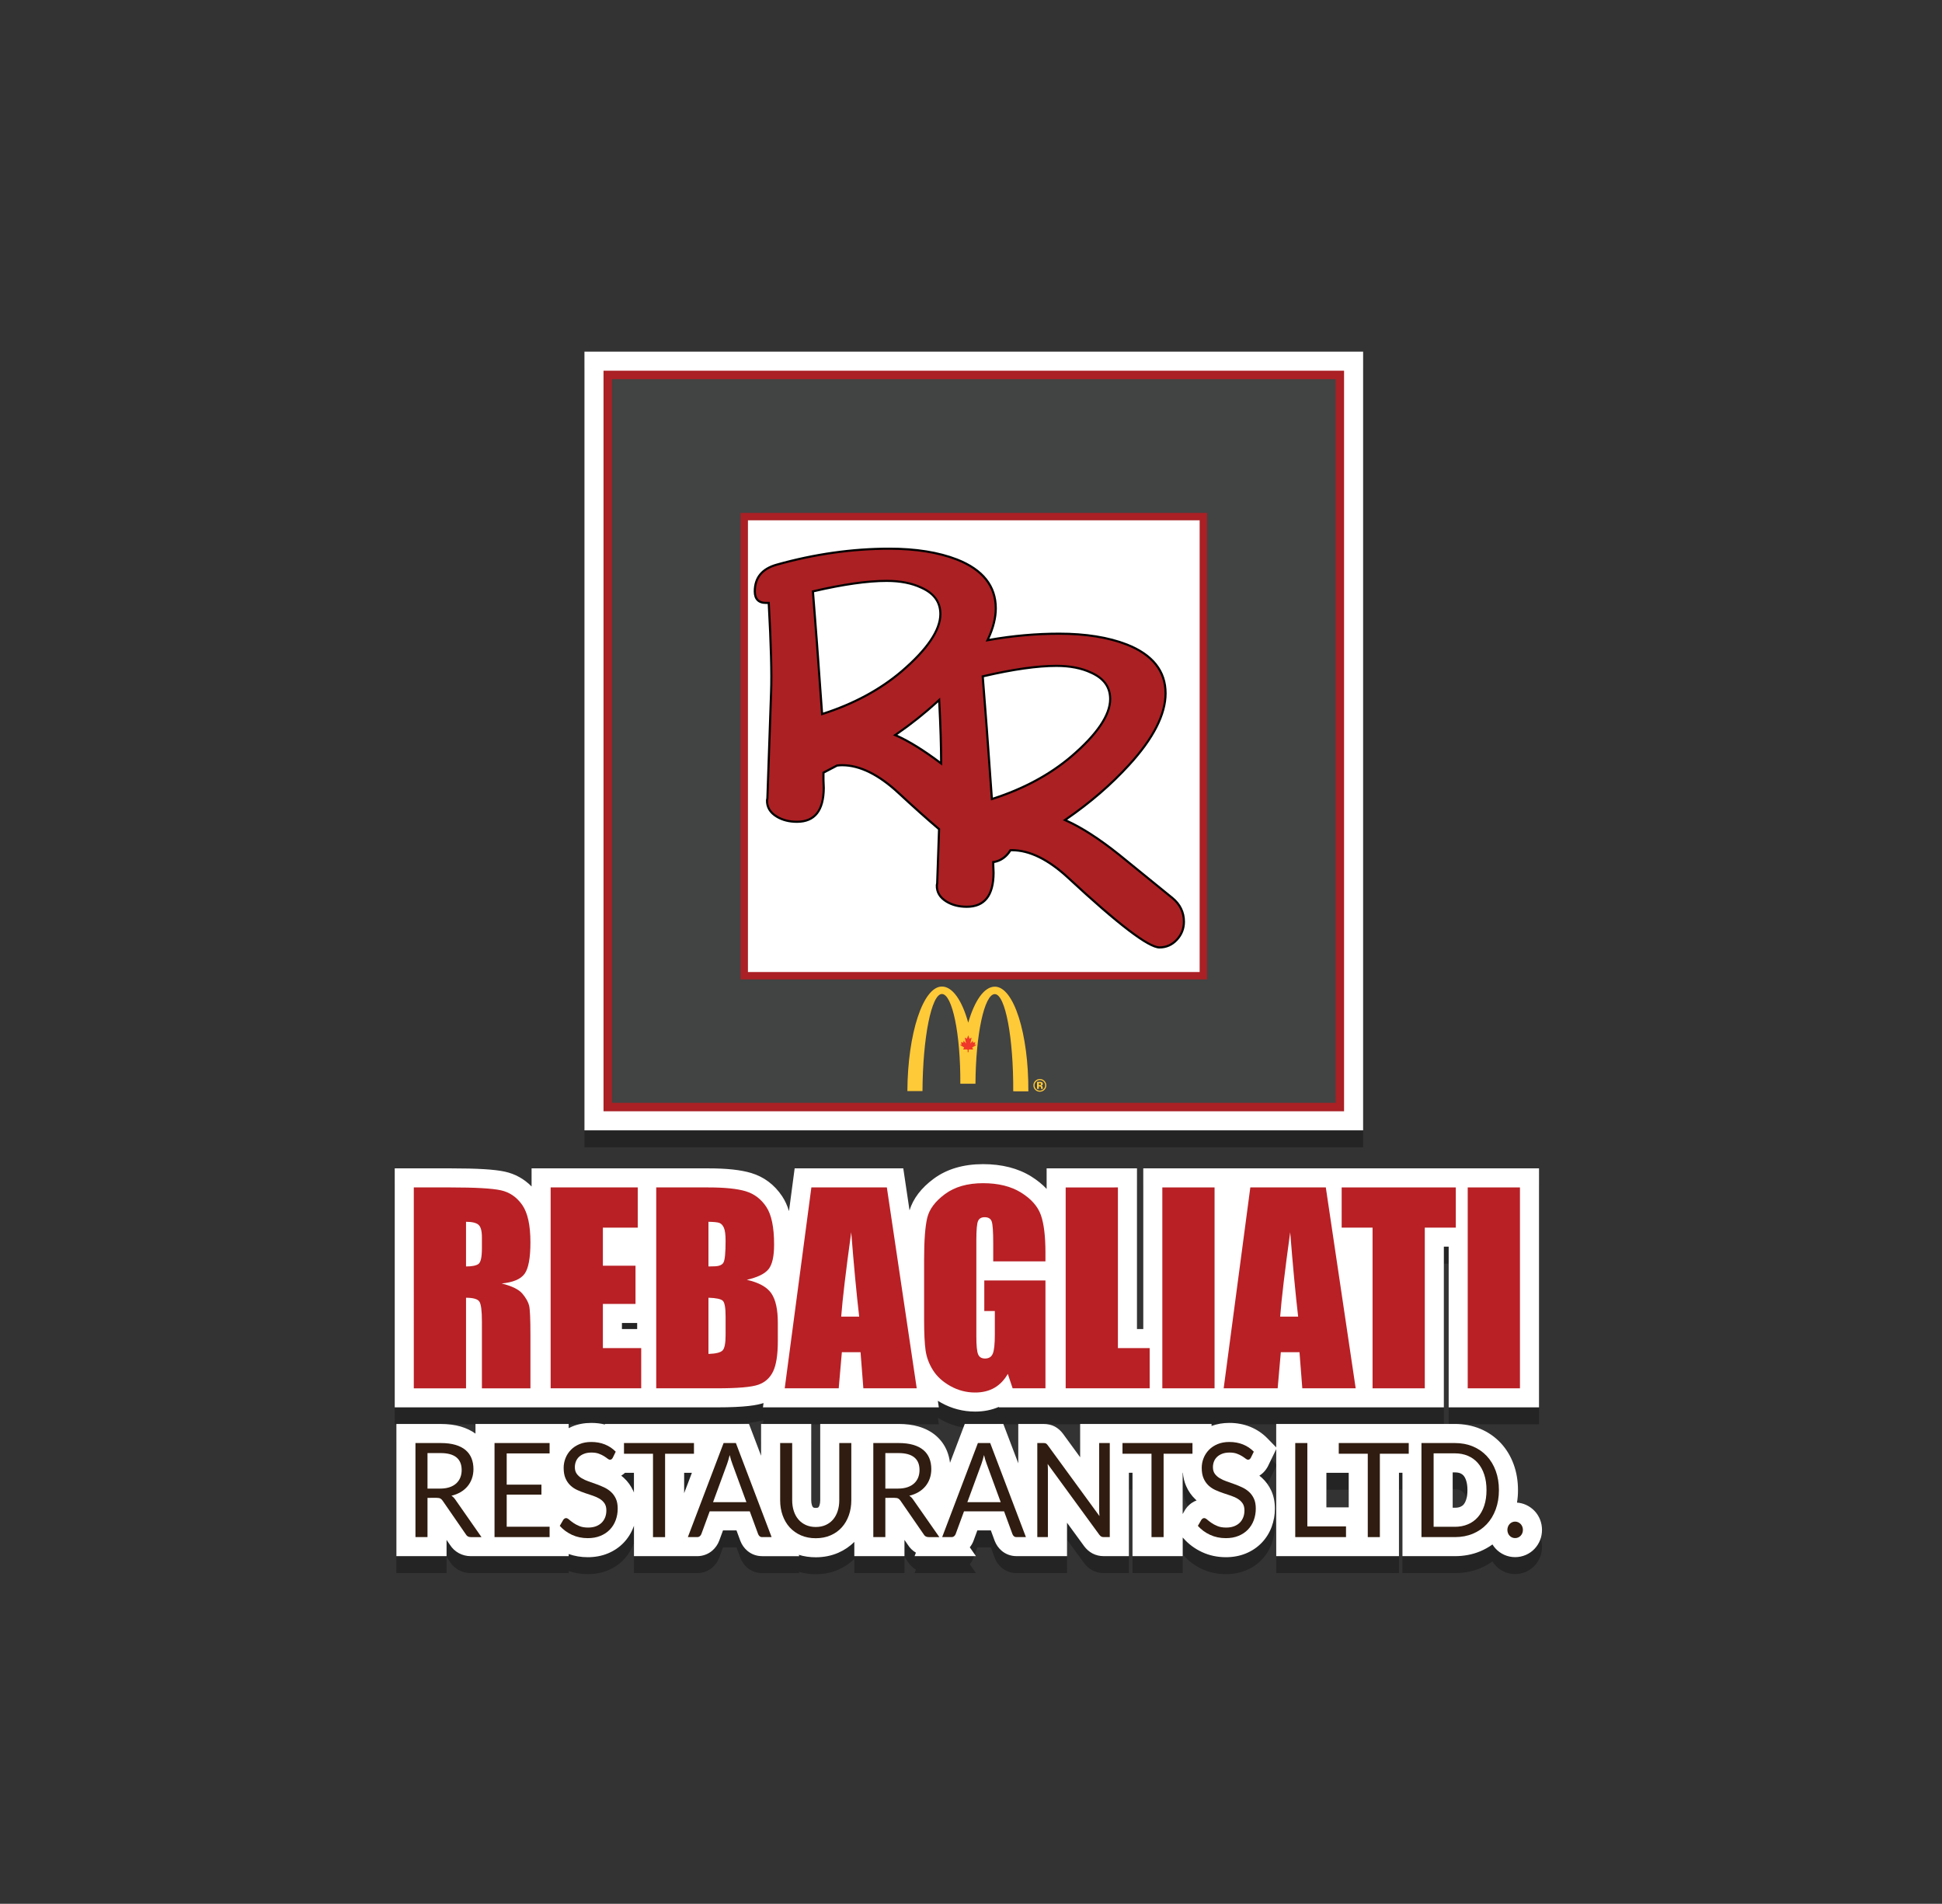 <?xml version="1.0" encoding="utf-8"?>
<!-- Generator: Adobe Illustrator 16.0.0, SVG Export Plug-In . SVG Version: 6.00 Build 0)  -->
<!DOCTYPE svg PUBLIC "-//W3C//DTD SVG 1.1//EN" "http://www.w3.org/Graphics/SVG/1.1/DTD/svg11.dtd">
<svg version="1.1" xmlns="http://www.w3.org/2000/svg" xmlns:xlink="http://www.w3.org/1999/xlink" x="0px" y="0px"
	 width="229.277px" height="224.757px" viewBox="0 0 229.277 224.757" enable-background="new 0 0 229.277 224.757"
	 xml:space="preserve">
<rect x="0" y="0" width="229.277" height="224.757" fill="#333333" stroke="none"/>
<g id="Layer_1">
	<g id="Layer_2">
		<path opacity="0.3" d="M96.31,185.85c-0.708,0-1.382-0.098-2.011-0.292l0.061,0.16h-4.366c-0.67,0-1.283-0.222-1.773-0.643
			c-0.364-0.312-0.646-0.716-0.817-1.17l-0.451-1.226h-1.595l-0.444,1.208c-0.17,0.455-0.451,0.856-0.816,1.173
			c-0.489,0.424-1.122,0.657-1.781,0.657h-7.47v-3.592c-0.013,0.038-0.027,0.076-0.041,0.114c-0.266,0.721-0.662,1.356-1.177,1.894
			c-0.517,0.54-1.15,0.968-1.88,1.268c-0.711,0.292-1.503,0.44-2.354,0.44c-0.794,0-1.551-0.126-2.256-0.374v0.25H55.581
			c-1.017,0-1.927-0.498-2.459-1.338l-0.4-0.58v1.918H46.8v-15.605h5.232c0.876,0,1.67,0.102,2.359,0.303
			c0.661,0.193,1.246,0.475,1.745,0.837v-1.14h11.001v0.494c0.13-0.067,0.265-0.13,0.403-0.188c0.675-0.285,1.439-0.431,2.265-0.431
			c0.562,0,1.102,0.063,1.615,0.188v-0.064h17.01l1.425,3.752v-3.752h5.921v8.992c0,0.228,0.026,0.425,0.079,0.586
			c0.033,0.102,0.072,0.181,0.113,0.229c0.015,0.017,0.036,0.041,0.103,0.072c0.018,0.008,0.087,0.032,0.238,0.032
			c0.155,0,0.226-0.024,0.25-0.035c0.047-0.021,0.067-0.041,0.082-0.059c0.043-0.051,0.082-0.129,0.115-0.23
			c0.053-0.164,0.08-0.36,0.08-0.588v-9h9.252c0.876,0,1.67,0.102,2.359,0.303c0.791,0.232,1.473,0.588,2.029,1.06
			c0.598,0.508,1.047,1.131,1.337,1.852c0.172,0.432,0.288,0.89,0.346,1.37l1.741-4.584h4.555l1.764,4.642v-4.642h2.986
			c0.504,0,0.959,0.107,1.352,0.319c0.361,0.201,0.657,0.465,0.93,0.82l2.036,2.789v-3.929h15.514v0.241
			c0.635-0.242,1.342-0.365,2.102-0.365c0.877,0,1.702,0.154,2.454,0.457c0.775,0.313,1.462,0.773,2.042,1.367l1.036,1.063v-2.763
			h21.098c1.07,0,2.075,0.192,2.985,0.571c0.936,0.391,1.749,0.954,2.421,1.673c0.661,0.706,1.176,1.555,1.528,2.519
			c0.341,0.928,0.514,1.952,0.514,3.044c0,0.508-0.037,1.002-0.111,1.478c0.365,0.026,0.72,0.115,1.056,0.267
			c0.396,0.182,0.729,0.42,1.01,0.718c0.274,0.287,0.496,0.635,0.651,1.024c0.152,0.389,0.229,0.793,0.229,1.21
			c0,0.429-0.078,0.841-0.233,1.226c-0.154,0.382-0.375,0.725-0.655,1.019c-0.278,0.295-0.621,0.536-1.009,0.708
			c-0.417,0.18-0.839,0.267-1.273,0.267c-0.438,0-0.861-0.087-1.258-0.26c-0.406-0.179-0.756-0.428-1.048-0.744
			c-0.141-0.152-0.265-0.317-0.374-0.493c-0.442,0.321-0.926,0.592-1.446,0.809c-0.907,0.379-1.913,0.572-2.985,0.572h-6.196v-9.843
			h-0.411v9.843h-14.49v-12.634l-1.002,2.066l-0.04,0.068c-0.188,0.33-0.425,0.606-0.702,0.824c-0.078,0.063-0.161,0.12-0.247,0.173
			c0.104,0.081,0.205,0.167,0.304,0.256c0.461,0.421,0.83,0.931,1.102,1.517c0.283,0.618,0.425,1.325,0.425,2.108
			c0,0.75-0.126,1.473-0.374,2.146c-0.266,0.718-0.661,1.354-1.177,1.891c-0.516,0.539-1.147,0.967-1.877,1.267
			c-0.713,0.293-1.505,0.441-2.356,0.441c-1.007,0-1.953-0.202-2.813-0.601c-0.84-0.39-1.57-0.928-2.17-1.599l-0.115-0.129v2.204
			h-5.928v-9.843h-0.426v9.843h-2.971c-0.489,0-0.943-0.111-1.351-0.33c-0.376-0.207-0.69-0.485-0.956-0.839l-2.026-2.775v3.944
			h-5.952c-0.673,0-1.288-0.224-1.779-0.646c-0.361-0.313-0.643-0.715-0.813-1.166l-0.45-1.226h-1.596l-0.444,1.208
			c-0.106,0.287-0.258,0.552-0.446,0.788l0.727,1.042h-7.244l0.156-0.409c-0.38-0.227-0.706-0.541-0.951-0.929l-0.4-0.58v1.918
			h-5.921v-1.684c-0.536,0.539-1.17,0.971-1.892,1.286C98.155,185.672,97.264,185.85,96.31,185.85z M139.627,180.747l0.308-0.532
			l0.06-0.084c0.189-0.268,0.421-0.499,0.688-0.687c0.188-0.129,0.385-0.232,0.59-0.308c-0.052-0.046-0.103-0.092-0.152-0.139
			c-0.459-0.433-0.826-0.963-1.092-1.577c-0.2-0.46-0.326-0.979-0.377-1.546h-0.024V180.747z M171.768,180.001
			c0.261,0,0.476-0.037,0.655-0.114c0.152-0.064,0.27-0.147,0.369-0.262c0.123-0.141,0.226-0.335,0.306-0.58
			c0.102-0.307,0.152-0.686,0.152-1.126s-0.051-0.819-0.152-1.126c-0.081-0.249-0.186-0.447-0.31-0.589
			c-0.101-0.115-0.216-0.198-0.363-0.261c-0.18-0.077-0.396-0.114-0.657-0.114h-0.261v4.172H171.768z M159.232,179.954v-4.079
			h-2.635v4.079H159.232z M80.772,178.282l0.915-2.407h-0.915V178.282z M73.345,176.214c0.105,0.083,0.208,0.169,0.306,0.259
			c0.458,0.418,0.83,0.929,1.102,1.519c0.032,0.07,0.063,0.142,0.091,0.215v-2.331h-1.057c-0.057,0.054-0.115,0.105-0.176,0.154
			C73.526,176.097,73.437,176.159,73.345,176.214z M115.127,168.649c-1.417,0-2.763-0.349-4.002-1.037
			c-0.137-0.076-0.27-0.154-0.4-0.235l0.115,0.774H90.076l0.067-0.507c-0.756,0.245-2.113,0.507-5.534,0.507H46.603v-28.216h6.615
			c3.144,0,5.174,0.123,6.39,0.389c1.208,0.264,2.281,0.861,3.152,1.748v-2.137h20.868c2.186,0,3.843,0.18,5.068,0.551
			c1.509,0.456,2.735,1.378,3.645,2.741c0.335,0.502,0.604,1.085,0.809,1.756l0.669-5.048h12.824l0.738,4.959
			c0.432-1.4,1.39-2.655,2.853-3.734c1.547-1.144,3.508-1.723,5.827-1.723c2.225,0,4.138,0.489,5.686,1.453
			c0.708,0.441,1.315,0.933,1.82,1.47v-2.425h10.667v18.97h0.743v-18.97h10.667v0.011l0.001-0.011h36.055v28.216h-10.667v-18.97
			h-0.568v18.97h-52.529l-0.018-0.052C117.075,168.466,116.141,168.649,115.127,168.649z M75.226,158.905v-0.715h-1.799v0.715
			H75.226z M69.002,135.446V43.515h91.931v91.932H69.002z"/>
		<path fill="#FFFFFF" d="M96.31,183.85c-0.708,0-1.382-0.098-2.011-0.292l0.061,0.16h-4.366c-0.67,0-1.283-0.222-1.773-0.643
			c-0.364-0.312-0.646-0.716-0.817-1.17l-0.451-1.226h-1.595l-0.444,1.208c-0.17,0.455-0.451,0.856-0.816,1.173
			c-0.489,0.424-1.122,0.657-1.781,0.657h-7.47v-3.592c-0.013,0.038-0.027,0.076-0.041,0.114c-0.266,0.721-0.662,1.356-1.177,1.894
			c-0.517,0.54-1.15,0.968-1.88,1.268c-0.711,0.292-1.503,0.44-2.354,0.44c-0.794,0-1.551-0.126-2.256-0.374v0.25H55.581
			c-1.017,0-1.927-0.498-2.459-1.338l-0.4-0.58v1.918H46.8v-15.605h5.232c0.876,0,1.67,0.102,2.359,0.303
			c0.661,0.193,1.246,0.475,1.745,0.837v-1.14h11.001v0.494c0.13-0.067,0.265-0.13,0.403-0.188c0.675-0.285,1.439-0.431,2.265-0.431
			c0.562,0,1.102,0.063,1.615,0.188v-0.064h17.01l1.425,3.752v-3.752h5.921v8.992c0,0.228,0.026,0.425,0.079,0.586
			c0.033,0.102,0.072,0.181,0.113,0.229c0.015,0.017,0.036,0.041,0.103,0.072c0.018,0.008,0.087,0.032,0.238,0.032
			c0.155,0,0.226-0.024,0.25-0.035c0.047-0.021,0.067-0.041,0.082-0.059c0.043-0.051,0.082-0.129,0.115-0.23
			c0.053-0.164,0.08-0.36,0.08-0.588v-9h9.252c0.876,0,1.67,0.102,2.359,0.303c0.791,0.232,1.473,0.588,2.029,1.06
			c0.598,0.508,1.047,1.131,1.337,1.852c0.172,0.432,0.288,0.89,0.346,1.37l1.741-4.584h4.555l1.764,4.642v-4.642h2.986
			c0.504,0,0.959,0.107,1.352,0.319c0.361,0.201,0.657,0.465,0.93,0.82l2.036,2.789v-3.929h15.514v0.241
			c0.635-0.242,1.342-0.365,2.102-0.365c0.877,0,1.702,0.154,2.454,0.457c0.775,0.313,1.462,0.773,2.042,1.367l1.036,1.063v-2.763
			h21.098c1.07,0,2.075,0.192,2.985,0.571c0.936,0.391,1.749,0.954,2.421,1.673c0.661,0.706,1.176,1.555,1.528,2.519
			c0.341,0.928,0.514,1.952,0.514,3.044c0,0.508-0.037,1.002-0.111,1.478c0.365,0.026,0.72,0.115,1.056,0.267
			c0.396,0.182,0.729,0.42,1.01,0.718c0.274,0.287,0.496,0.635,0.651,1.024c0.152,0.389,0.229,0.793,0.229,1.21
			c0,0.429-0.078,0.841-0.233,1.226c-0.154,0.382-0.375,0.725-0.655,1.019c-0.278,0.295-0.621,0.536-1.009,0.708
			c-0.417,0.18-0.839,0.267-1.273,0.267c-0.438,0-0.861-0.087-1.258-0.26c-0.406-0.179-0.756-0.428-1.048-0.744
			c-0.141-0.152-0.265-0.317-0.374-0.493c-0.442,0.321-0.926,0.592-1.446,0.809c-0.907,0.379-1.913,0.572-2.985,0.572h-6.196v-9.843
			h-0.411v9.843h-14.49v-12.634l-1.002,2.066l-0.04,0.068c-0.188,0.33-0.425,0.606-0.702,0.824c-0.078,0.063-0.161,0.12-0.247,0.173
			c0.104,0.081,0.205,0.167,0.304,0.256c0.461,0.421,0.83,0.931,1.102,1.517c0.283,0.618,0.425,1.325,0.425,2.108
			c0,0.75-0.126,1.473-0.374,2.146c-0.266,0.718-0.661,1.354-1.177,1.891c-0.516,0.539-1.147,0.967-1.877,1.267
			c-0.713,0.293-1.505,0.441-2.356,0.441c-1.007,0-1.953-0.202-2.813-0.601c-0.84-0.39-1.57-0.928-2.17-1.599l-0.115-0.129v2.204
			h-5.928v-9.843h-0.426v9.843h-2.971c-0.489,0-0.943-0.111-1.351-0.33c-0.376-0.207-0.69-0.485-0.956-0.839l-2.026-2.775v3.944
			h-5.952c-0.673,0-1.288-0.224-1.779-0.646c-0.361-0.313-0.643-0.715-0.813-1.166l-0.45-1.226h-1.596l-0.444,1.208
			c-0.106,0.287-0.258,0.552-0.446,0.788l0.727,1.042h-7.244l0.156-0.409c-0.38-0.227-0.706-0.541-0.951-0.929l-0.4-0.58v1.918
			h-5.921v-1.684c-0.536,0.539-1.17,0.971-1.892,1.286C98.155,183.672,97.264,183.85,96.31,183.85z M139.627,178.747l0.308-0.532
			l0.06-0.084c0.189-0.268,0.421-0.499,0.688-0.687c0.188-0.129,0.385-0.232,0.59-0.308c-0.052-0.046-0.103-0.092-0.152-0.139
			c-0.459-0.433-0.826-0.963-1.092-1.577c-0.2-0.46-0.326-0.979-0.377-1.546h-0.024V178.747z M171.768,178.001
			c0.261,0,0.476-0.037,0.655-0.114c0.152-0.064,0.27-0.147,0.369-0.262c0.123-0.141,0.226-0.335,0.306-0.58
			c0.102-0.307,0.152-0.686,0.152-1.126s-0.051-0.819-0.152-1.126c-0.081-0.249-0.186-0.447-0.31-0.589
			c-0.101-0.115-0.216-0.198-0.363-0.261c-0.18-0.077-0.396-0.114-0.657-0.114h-0.261v4.172H171.768z M159.232,177.954v-4.079
			h-2.635v4.079H159.232z M80.772,176.282l0.915-2.407h-0.915V176.282z M73.345,174.214c0.105,0.083,0.208,0.169,0.306,0.259
			c0.458,0.418,0.83,0.929,1.102,1.519c0.032,0.07,0.063,0.142,0.091,0.215v-2.331h-1.057c-0.057,0.054-0.115,0.105-0.176,0.154
			C73.526,174.097,73.437,174.159,73.345,174.214z M115.127,166.649c-1.417,0-2.763-0.349-4.002-1.037
			c-0.137-0.076-0.27-0.154-0.4-0.235l0.115,0.774H90.076l0.067-0.507c-0.756,0.245-2.113,0.507-5.534,0.507H46.603v-28.216h6.615
			c3.144,0,5.174,0.123,6.39,0.389c1.208,0.264,2.281,0.861,3.152,1.748v-2.137h20.868c2.186,0,3.843,0.18,5.068,0.551
			c1.509,0.456,2.735,1.378,3.645,2.741c0.335,0.502,0.604,1.085,0.809,1.756l0.669-5.048h12.824l0.738,4.959
			c0.432-1.4,1.39-2.655,2.853-3.734c1.547-1.144,3.508-1.723,5.827-1.723c2.225,0,4.138,0.489,5.686,1.453
			c0.708,0.441,1.315,0.933,1.82,1.47v-2.425h10.667v18.97h0.743v-18.97h10.667v0.011l0.001-0.011h36.055v28.216h-10.667v-18.97
			h-0.568v18.97h-52.529l-0.018-0.052C117.075,166.466,116.141,166.649,115.127,166.649z M75.226,156.905v-0.715h-1.799v0.715
			H75.226z M69.002,133.446V41.515h91.931v91.932H69.002z"/>
	</g>
</g>
<g id="Layer_1_copy">
	<g>
		<g>
			<path fill="#B82025" d="M48.853,140.186h4.365c2.91,0,4.88,0.112,5.911,0.337s1.87,0.799,2.52,1.721
				c0.649,0.924,0.974,2.396,0.974,4.417c0,1.846-0.229,3.086-0.688,3.721s-1.362,1.016-2.71,1.143
				c1.221,0.303,2.041,0.708,2.461,1.216s0.681,0.975,0.784,1.398c0.103,0.426,0.154,1.595,0.154,3.509v6.255h-5.728v-7.881
				c0-1.27-0.1-2.056-0.3-2.358s-0.725-0.454-1.575-0.454v10.693h-6.167V140.186z M55.02,144.243v5.273
				c0.693,0,1.179-0.096,1.458-0.285c0.278-0.191,0.417-0.809,0.417-1.854v-1.304c0-0.752-0.134-1.245-0.403-1.479
				S55.733,144.243,55.02,144.243z"/>
			<path fill="#B82025" d="M65.01,140.186h10.283v4.746h-4.116v4.497h3.853v4.512h-3.853v5.215h4.526v4.746H65.01V140.186z"/>
			<path fill="#B82025" d="M77.476,140.186h6.152c1.943,0,3.416,0.151,4.417,0.454s1.809,0.915,2.424,1.837s0.923,2.408,0.923,4.457
				c0,1.386-0.217,2.353-0.652,2.898c-0.435,0.547-1.292,0.967-2.571,1.259c1.426,0.323,2.393,0.857,2.9,1.605
				c0.508,0.747,0.762,1.894,0.762,3.438v2.198c0,1.603-0.183,2.79-0.549,3.562s-0.95,1.3-1.75,1.583s-2.441,0.425-4.922,0.425
				h-7.134V140.186z M83.643,144.243v5.273c0.264-0.01,0.469-0.015,0.615-0.015c0.605,0,0.991-0.148,1.157-0.446
				s0.249-1.15,0.249-2.557c0-0.742-0.068-1.262-0.205-1.561c-0.137-0.297-0.315-0.485-0.535-0.563S84.278,144.253,83.643,144.243z
				 M83.643,153.208v6.636c0.869-0.029,1.423-0.166,1.663-0.41s0.359-0.845,0.359-1.802v-2.212c0-1.016-0.107-1.631-0.322-1.846
				S84.561,153.237,83.643,153.208z"/>
			<path fill="#B82025" d="M104.704,140.186l3.527,23.716h-6.302l-0.331-4.263h-2.206l-0.371,4.263h-6.375l3.146-23.716H104.704z
				 M101.436,155.435c-0.313-2.687-0.625-6.006-0.939-9.961c-0.628,4.541-1.023,7.861-1.184,9.961H101.436z"/>
			<path fill="#B82025" d="M123.428,148.916h-6.166v-2.153c0-1.357-0.059-2.207-0.176-2.549s-0.396-0.513-0.836-0.513
				c-0.381,0-0.639,0.146-0.775,0.439s-0.205,1.045-0.205,2.256v11.382c0,1.064,0.068,1.766,0.205,2.102
				c0.137,0.338,0.41,0.506,0.82,0.506c0.449,0,0.754-0.19,0.914-0.571c0.162-0.381,0.242-1.123,0.242-2.227v-2.813h-1.244v-3.604
				h7.221v12.729h-3.875l-0.57-1.699c-0.42,0.732-0.951,1.281-1.59,1.648c-0.641,0.365-1.396,0.549-2.266,0.549
				c-1.035,0-2.006-0.252-2.91-0.754c-0.904-0.503-1.591-1.126-2.06-1.868s-0.762-1.521-0.879-2.337
				c-0.117-0.814-0.176-2.038-0.176-3.669v-7.046c0-2.266,0.122-3.911,0.366-4.937s0.945-1.965,2.102-2.819s2.654-1.282,4.49-1.282
				c1.807,0,3.305,0.371,4.496,1.113s1.969,1.624,2.33,2.644c0.361,1.021,0.541,2.503,0.541,4.446V148.916z"/>
			<path fill="#B82025" d="M131.983,140.186v18.97h3.75v4.746h-9.917v-23.716H131.983z"/>
			<path fill="#B82025" d="M143.394,140.186v23.716h-6.167v-23.716H143.394z"/>
			<path fill="#B82025" d="M156.529,140.186l3.527,23.716h-6.303l-0.331-4.263h-2.206l-0.371,4.263h-6.375l3.146-23.716H156.529z
				 M153.261,155.435c-0.312-2.687-0.625-6.006-0.938-9.961c-0.629,4.541-1.023,7.861-1.184,9.961H153.261z"/>
			<path fill="#B82025" d="M171.876,140.186v4.746h-3.662v18.97h-6.167v-18.97h-3.647v-4.746H171.876z"/>
			<path fill="#B82025" d="M179.449,140.186v23.716h-6.167v-23.716H179.449z"/>
		</g>
		<g>
			<path fill="#301C10" d="M50.471,176.833v4.635H49.05v-11.105h2.982c0.667,0,1.244,0.071,1.73,0.213
				c0.486,0.143,0.887,0.348,1.204,0.616c0.316,0.269,0.551,0.593,0.703,0.973c0.152,0.38,0.228,0.805,0.228,1.274
				c0,0.393-0.059,0.76-0.177,1.101s-0.288,0.647-0.512,0.919c-0.223,0.271-0.496,0.502-0.817,0.693
				c-0.322,0.191-0.686,0.336-1.094,0.434c0.177,0.108,0.334,0.267,0.471,0.473l3.078,4.41h-1.266c-0.26,0-0.452-0.105-0.574-0.317
				l-2.739-3.969c-0.083-0.124-0.174-0.213-0.272-0.267c-0.099-0.055-0.246-0.082-0.442-0.082H50.471z M50.471,175.74h1.495
				c0.417,0,0.784-0.053,1.101-0.158c0.317-0.106,0.582-0.256,0.795-0.45c0.213-0.193,0.374-0.425,0.482-0.693
				c0.108-0.269,0.162-0.565,0.162-0.892c0-0.661-0.207-1.159-0.622-1.495c-0.415-0.336-1.032-0.504-1.852-0.504h-1.561V175.74z"/>
			<path fill="#301C10" d="M64.887,170.362v1.225h-5.065v3.688h4.101v1.178h-4.101v3.79h5.065v1.225h-6.501v-11.105H64.887z"/>
			<path fill="#301C10" d="M72.345,172.098c-0.044,0.078-0.091,0.136-0.14,0.175c-0.049,0.039-0.113,0.058-0.191,0.058
				c-0.083,0-0.181-0.043-0.291-0.131s-0.25-0.186-0.419-0.291c-0.169-0.105-0.373-0.203-0.611-0.291s-0.526-0.132-0.865-0.132
				c-0.319,0-0.601,0.046-0.847,0.136c-0.245,0.091-0.45,0.214-0.615,0.368c-0.165,0.155-0.288,0.337-0.372,0.547
				c-0.083,0.209-0.125,0.436-0.125,0.678c0,0.311,0.072,0.567,0.217,0.771c0.145,0.204,0.336,0.378,0.574,0.522
				c0.238,0.146,0.508,0.271,0.81,0.376c0.302,0.106,0.611,0.216,0.928,0.33c0.316,0.113,0.626,0.241,0.928,0.383
				c0.302,0.143,0.572,0.322,0.81,0.539c0.238,0.217,0.43,0.483,0.575,0.798c0.145,0.315,0.217,0.703,0.217,1.163
				c0,0.485-0.079,0.941-0.235,1.368c-0.157,0.426-0.387,0.797-0.688,1.111c-0.302,0.315-0.672,0.563-1.112,0.744
				s-0.938,0.271-1.498,0.271c-0.683,0-1.305-0.131-1.867-0.392s-1.042-0.613-1.439-1.058l0.412-0.713
				c0.039-0.057,0.087-0.104,0.144-0.144c0.056-0.039,0.119-0.059,0.188-0.059c0.104,0,0.221,0.059,0.354,0.175
				c0.133,0.116,0.298,0.244,0.497,0.384s0.439,0.268,0.722,0.384s0.627,0.174,1.034,0.174c0.339,0,0.641-0.049,0.906-0.147
				c0.265-0.098,0.49-0.236,0.674-0.414c0.184-0.179,0.325-0.392,0.423-0.64c0.098-0.248,0.147-0.524,0.147-0.829
				c0-0.336-0.072-0.611-0.217-0.825c-0.145-0.215-0.335-0.395-0.57-0.539c-0.236-0.145-0.504-0.267-0.806-0.368
				c-0.302-0.101-0.611-0.204-0.928-0.31c-0.317-0.105-0.626-0.229-0.928-0.368s-0.571-0.32-0.806-0.543
				c-0.236-0.222-0.426-0.499-0.571-0.833c-0.145-0.333-0.217-0.745-0.217-1.235c0-0.393,0.073-0.772,0.217-1.14
				c0.145-0.367,0.354-0.692,0.629-0.977s0.615-0.512,1.02-0.682c0.405-0.171,0.87-0.256,1.395-0.256
				c0.589,0,1.126,0.098,1.612,0.294s0.911,0.48,1.274,0.853L72.345,172.098z"/>
			<path fill="#301C10" d="M81.931,170.362v1.263h-3.409v9.843h-1.428v-9.843H73.67v-1.263H81.931z"/>
			<path fill="#301C10" d="M91.097,181.468h-1.104c-0.127,0-0.23-0.033-0.309-0.101s-0.138-0.152-0.177-0.256l-0.986-2.682h-4.734
				l-0.986,2.682c-0.035,0.093-0.093,0.176-0.177,0.248s-0.187,0.108-0.309,0.108h-1.104l4.219-11.105h1.45L91.097,181.468z
				 M84.184,177.345h3.939l-1.656-4.519c-0.108-0.278-0.214-0.627-0.317-1.046c-0.054,0.212-0.106,0.407-0.158,0.585
				c-0.051,0.179-0.102,0.335-0.151,0.469L84.184,177.345z"/>
			<path fill="#301C10" d="M96.31,180.274c0.437,0,0.827-0.078,1.171-0.232c0.343-0.155,0.634-0.372,0.873-0.651
				c0.238-0.279,0.419-0.612,0.544-1c0.125-0.387,0.188-0.813,0.188-1.278v-6.75h1.421v6.75c0,0.641-0.097,1.235-0.291,1.782
				c-0.194,0.548-0.471,1.022-0.832,1.423c-0.361,0.4-0.802,0.714-1.322,0.941c-0.521,0.227-1.104,0.341-1.752,0.341
				s-1.232-0.114-1.752-0.341c-0.521-0.228-0.962-0.541-1.325-0.941c-0.363-0.4-0.642-0.875-0.836-1.423
				c-0.194-0.547-0.291-1.142-0.291-1.782v-6.75h1.421v6.742c0,0.465,0.063,0.892,0.188,1.278c0.125,0.388,0.307,0.722,0.545,1
				c0.238,0.279,0.53,0.497,0.876,0.655C95.481,180.195,95.873,180.274,96.31,180.274z"/>
			<path fill="#301C10" d="M104.526,176.833v4.635h-1.421v-11.105h2.982c0.667,0,1.244,0.071,1.73,0.213
				c0.486,0.143,0.887,0.348,1.204,0.616c0.316,0.269,0.551,0.593,0.703,0.973c0.152,0.38,0.228,0.805,0.228,1.274
				c0,0.393-0.059,0.76-0.177,1.101s-0.288,0.647-0.512,0.919c-0.223,0.271-0.496,0.502-0.817,0.693
				c-0.322,0.191-0.686,0.336-1.094,0.434c0.177,0.108,0.334,0.267,0.471,0.473l3.078,4.41h-1.266c-0.26,0-0.452-0.105-0.574-0.317
				l-2.739-3.969c-0.083-0.124-0.174-0.213-0.272-0.267c-0.099-0.055-0.246-0.082-0.442-0.082H104.526z M104.526,175.74h1.495
				c0.417,0,0.784-0.053,1.101-0.158c0.317-0.106,0.582-0.256,0.795-0.45c0.213-0.193,0.374-0.425,0.482-0.693
				c0.108-0.269,0.162-0.565,0.162-0.892c0-0.661-0.207-1.159-0.622-1.495c-0.415-0.336-1.032-0.504-1.852-0.504h-1.561V175.74z"/>
			<path fill="#301C10" d="M121.122,181.468h-1.104c-0.128,0-0.231-0.033-0.31-0.101s-0.138-0.152-0.177-0.256l-0.986-2.682h-4.734
				l-0.986,2.682c-0.035,0.093-0.093,0.176-0.177,0.248s-0.187,0.108-0.309,0.108h-1.104l4.218-11.105h1.451L121.122,181.468z
				 M114.208,177.345h3.939l-1.657-4.519c-0.107-0.278-0.213-0.627-0.316-1.046c-0.054,0.212-0.106,0.407-0.158,0.585
				c-0.052,0.179-0.102,0.335-0.15,0.469L114.208,177.345z"/>
			<path fill="#301C10" d="M123.488,170.412c0.062,0.034,0.131,0.103,0.21,0.206l6.11,8.369c-0.015-0.134-0.024-0.265-0.029-0.391
				c-0.005-0.127-0.007-0.249-0.007-0.368v-7.866h1.251v11.105h-0.721c-0.113,0-0.208-0.021-0.284-0.062
				c-0.076-0.042-0.15-0.111-0.225-0.21l-6.104-8.362c0.01,0.13,0.018,0.256,0.022,0.38s0.007,0.238,0.007,0.341v7.913h-1.251
				v-11.105h0.736C123.332,170.362,123.427,170.379,123.488,170.412z"/>
			<path fill="#301C10" d="M140.786,170.362v1.263h-3.409v9.843h-1.428v-9.843h-3.424v-1.263H140.786z"/>
			<path fill="#301C10" d="M147.678,172.098c-0.045,0.078-0.091,0.136-0.141,0.175c-0.049,0.039-0.112,0.058-0.191,0.058
				c-0.083,0-0.18-0.043-0.29-0.131c-0.111-0.088-0.251-0.186-0.42-0.291c-0.17-0.105-0.373-0.203-0.611-0.291
				s-0.526-0.132-0.865-0.132c-0.319,0-0.602,0.046-0.847,0.136c-0.245,0.091-0.45,0.214-0.614,0.368
				c-0.165,0.155-0.289,0.337-0.372,0.547c-0.084,0.209-0.125,0.436-0.125,0.678c0,0.311,0.072,0.567,0.217,0.771
				s0.336,0.378,0.574,0.522c0.238,0.146,0.508,0.271,0.811,0.376c0.302,0.106,0.61,0.216,0.927,0.33
				c0.317,0.113,0.626,0.241,0.928,0.383c0.303,0.143,0.572,0.322,0.811,0.539c0.237,0.217,0.429,0.483,0.574,0.798
				c0.145,0.315,0.217,0.703,0.217,1.163c0,0.485-0.078,0.941-0.235,1.368c-0.157,0.426-0.387,0.797-0.688,1.111
				c-0.302,0.315-0.673,0.563-1.111,0.744c-0.439,0.181-0.939,0.271-1.499,0.271c-0.682,0-1.304-0.131-1.866-0.392
				c-0.562-0.261-1.042-0.613-1.439-1.058l0.412-0.713c0.04-0.057,0.088-0.104,0.144-0.144c0.057-0.039,0.119-0.059,0.188-0.059
				c0.103,0,0.221,0.059,0.354,0.175c0.132,0.116,0.298,0.244,0.497,0.384c0.198,0.14,0.438,0.268,0.721,0.384
				s0.627,0.174,1.035,0.174c0.338,0,0.641-0.049,0.905-0.147c0.265-0.098,0.489-0.236,0.674-0.414
				c0.184-0.179,0.325-0.392,0.423-0.64c0.099-0.248,0.147-0.524,0.147-0.829c0-0.336-0.072-0.611-0.217-0.825
				c-0.146-0.215-0.335-0.395-0.571-0.539c-0.235-0.145-0.504-0.267-0.806-0.368c-0.302-0.101-0.611-0.204-0.928-0.31
				s-0.626-0.229-0.928-0.368s-0.57-0.32-0.807-0.543c-0.235-0.222-0.426-0.499-0.57-0.833c-0.145-0.333-0.217-0.745-0.217-1.235
				c0-0.393,0.072-0.772,0.217-1.14s0.354-0.692,0.63-0.977c0.274-0.284,0.614-0.512,1.02-0.682c0.405-0.171,0.87-0.256,1.396-0.256
				c0.589,0,1.126,0.098,1.612,0.294c0.485,0.196,0.91,0.48,1.273,0.853L147.678,172.098z"/>
			<path fill="#301C10" d="M154.348,180.204h4.565v1.264h-5.993v-11.105h1.428V180.204z"/>
			<path fill="#301C10" d="M166.319,170.362v1.263h-3.409v9.843h-1.428v-9.843h-3.424v-1.263H166.319z"/>
			<path fill="#301C10" d="M176.966,175.919c0,0.832-0.126,1.589-0.376,2.271s-0.604,1.266-1.061,1.752
				c-0.456,0.485-1.004,0.861-1.642,1.127c-0.638,0.267-1.345,0.399-2.12,0.399h-3.946v-11.105h3.946
				c0.775,0,1.482,0.133,2.12,0.398c0.638,0.267,1.186,0.644,1.642,1.132c0.457,0.488,0.811,1.073,1.061,1.756
				C176.84,174.33,176.966,175.087,176.966,175.919z M175.5,175.919c0-0.683-0.088-1.292-0.265-1.829s-0.427-0.992-0.751-1.364
				s-0.717-0.656-1.178-0.853c-0.462-0.196-0.975-0.294-1.539-0.294h-2.511v8.672h2.511c0.564,0,1.077-0.098,1.539-0.295
				c0.461-0.196,0.854-0.479,1.178-0.849c0.324-0.369,0.574-0.822,0.751-1.359S175.5,176.601,175.5,175.919z"/>
			<path fill="#301C10" d="M177.966,180.615c0-0.134,0.023-0.261,0.07-0.38c0.047-0.118,0.11-0.222,0.191-0.31
				s0.178-0.158,0.291-0.21c0.112-0.051,0.233-0.077,0.36-0.077c0.128,0,0.248,0.026,0.361,0.077
				c0.112,0.052,0.211,0.122,0.294,0.21c0.084,0.088,0.148,0.191,0.195,0.31c0.047,0.119,0.07,0.246,0.07,0.38
				c0,0.14-0.023,0.268-0.07,0.384s-0.111,0.218-0.195,0.306c-0.083,0.088-0.182,0.156-0.294,0.206
				c-0.113,0.049-0.233,0.073-0.361,0.073c-0.127,0-0.248-0.024-0.36-0.073c-0.113-0.05-0.21-0.118-0.291-0.206
				s-0.145-0.189-0.191-0.306S177.966,180.755,177.966,180.615z"/>
		</g>
		<g>
			<rect x="71.752" y="44.265" fill="#424343" width="86.431" height="86.432"/>
		</g>
		<g>
			<path fill="#AA2024" d="M158.683,131.196H71.252V43.765h87.431V131.196z M72.252,130.196h85.431V44.765H72.252V130.196z"/>
		</g>
		<g>
			<rect x="87.866" y="60.99" fill="#FFFFFF" width="54.203" height="54.203"/>
		</g>
		<g>
			<path fill="#AA2024" d="M142.506,115.629H87.43V60.553h55.076V115.629z M88.303,114.756h53.33v-53.33h-53.33V114.756z"/>
		</g>
		<g>
			<g>
				<path fill="#AA2023" d="M117.307,103.012c0,0.021-0.003,0.037-0.003,0.058C117.306,103.084,117.307,103.069,117.307,103.012"/>
			</g>
			<g>
				<path fill="none" d="M117.307,103.012c0,0.021-0.003,0.037-0.003,0.058C117.306,103.084,117.307,103.069,117.307,103.012z"/>
			</g>
			<g>
				<path fill="#AA2023" d="M138.414,106.012c-3.104-2.533-5.204-4.239-6.301-5.12c-2.407-1.92-4.534-3.28-6.38-4.079
					c2.889-1.973,5.404-4.134,7.544-6.48c2.889-3.147,4.334-5.973,4.334-8.48c0-2.64-1.525-4.56-4.574-5.761
					c-2.194-0.853-4.855-1.279-7.985-1.279c-2.806,0-5.626,0.258-8.465,0.771c0.644-1.326,0.978-2.582,0.978-3.765
					c0-2.64-1.525-4.56-4.574-5.76c-2.195-0.853-4.856-1.28-7.986-1.28c-4.388,0-8.815,0.626-13.282,1.88
					c-1.74,0.48-2.609,1.534-2.609,3.16c0,0.907,0.442,1.36,1.324,1.36h0.321c0.267,4.827,0.362,8.32,0.281,10.48l-0.441,12.6
					l-0.04,0.2c-0.027,0.827,0.361,1.48,1.164,1.96c0.668,0.4,1.457,0.6,2.367,0.6c2.097,0,3.151-1.33,3.167-3.983
					c-0.005-0.04-0.017-0.349-0.037-0.937v-0.88c0.668-0.346,1.204-0.627,1.605-0.84c0.214-0.026,0.415-0.04,0.602-0.04
					c2.087,0,4.307,1.093,6.661,3.28c1.813,1.683,3.406,3.106,4.782,4.271l-0.225,6.403l-0.04,0.199
					c-0.026,0.828,0.362,1.48,1.165,1.96c0.667,0.401,1.457,0.6,2.367,0.6c2.097,0,3.15-1.329,3.167-3.982
					c-0.005-0.041-0.018-0.35-0.037-0.937v-0.355c0.62-0.09,1.163-0.369,1.622-0.859c0.158-0.169,0.288-0.348,0.4-0.535
					c0.061-0.002,0.127-0.012,0.185-0.012c2.087,0,4.307,1.094,6.661,3.281c5.885,5.466,9.47,8.2,10.755,8.2
					c0.802,0,1.484-0.301,2.046-0.901c0.562-0.599,0.843-1.313,0.843-2.139C139.778,107.693,139.323,106.759,138.414,106.012
					 M128.823,79.412c1.498,0.667,2.247,1.707,2.247,3.12c0,1.894-1.525,4.147-4.574,6.761c-2.568,2.186-5.698,3.866-9.391,5.04
					c-0.455-6.427-0.816-11.254-1.083-14.48c3.531-0.827,6.434-1.241,8.708-1.241C126.335,78.612,127.699,78.88,128.823,79.412
					 M97.06,84.299c-0.456-6.426-0.817-11.253-1.084-14.48c3.531-0.827,6.434-1.24,8.708-1.24c1.605,0,2.969,0.267,4.093,0.8
					c1.498,0.667,2.247,1.707,2.247,3.12c0,1.894-1.524,4.147-4.574,6.76C103.88,81.446,100.75,83.126,97.06,84.299 M105.687,86.779
					c1.898-1.297,3.619-2.682,5.194-4.14c0.16,3.128,0.237,5.622,0.232,7.493C109.099,88.605,107.281,87.47,105.687,86.779"/>
			</g>
			<g>
				<path d="M136.89,111.978c-1.33,0-4.875-2.693-10.84-8.233c-2.32-2.155-4.532-3.248-6.576-3.248c-0.028,0-0.06,0.003-0.09,0.005
					c-0.008,0.001-0.015,0.001-0.022,0.002c-0.115,0.186-0.241,0.35-0.382,0.5c-0.442,0.473-0.977,0.769-1.588,0.88v0.249
					c0.027,0.813,0.035,0.911,0.036,0.922c-0.016,2.74-1.124,4.122-3.291,4.122c-0.932,0-1.75-0.208-2.432-0.618
					c-0.84-0.502-1.253-1.199-1.226-2.071l0.042-0.22l0.221-6.322c-1.351-1.145-2.945-2.57-4.74-4.235
					c-2.319-2.155-4.532-3.247-6.576-3.247c-0.171,0-0.355,0.012-0.564,0.037c-0.385,0.204-0.892,0.47-1.518,0.794v0.804
					c0.024,0.712,0.033,0.895,0.036,0.922c-0.016,2.741-1.123,4.123-3.291,4.123c-0.928,0-1.746-0.208-2.431-0.618
					c-0.841-0.503-1.253-1.2-1.225-2.071l0.042-0.221l0.438-12.58c0.08-2.113-0.013-5.595-0.274-10.351h-0.203
					c-0.948,0-1.449-0.514-1.449-1.485c0-1.682,0.909-2.786,2.701-3.28c4.454-1.25,8.934-1.885,13.315-1.885
					c3.129,0,5.831,0.434,8.031,1.289c3.088,1.215,4.654,3.192,4.654,5.876c0,1.117-0.298,2.327-0.886,3.6
					c2.759-0.485,5.532-0.73,8.248-0.73c3.132,0,5.833,0.433,8.03,1.287c3.089,1.217,4.654,3.194,4.654,5.878
					c0,2.526-1.469,5.408-4.367,8.564c-2.091,2.293-4.573,4.436-7.38,6.372c1.8,0.811,3.885,2.157,6.202,4.005
					c1.134,0.91,3.313,2.681,6.302,5.121c0.936,0.769,1.41,1.744,1.41,2.898c0,0.855-0.295,1.604-0.877,2.225
					C138.442,111.662,137.724,111.978,136.89,111.978z M119.474,100.247c2.109,0,4.379,1.115,6.746,3.314
					c5.834,5.419,9.424,8.167,10.67,8.167c0.762,0,1.42-0.29,1.955-0.861c0.536-0.573,0.809-1.264,0.809-2.054
					c0-1.076-0.443-1.986-1.318-2.705c-2.988-2.439-5.167-4.209-6.3-5.119c-2.389-1.905-4.525-3.272-6.352-4.062l-0.208-0.09
					l0.188-0.128c2.867-1.958,5.397-4.132,7.521-6.461c2.854-3.109,4.302-5.934,4.302-8.396c0-2.571-1.513-4.47-4.495-5.645
					c-2.168-0.843-4.839-1.27-7.939-1.27c-2.779,0-5.62,0.259-8.442,0.769l-0.242,0.044l0.107-0.222
					c0.641-1.319,0.965-2.568,0.965-3.71c0-2.571-1.513-4.47-4.495-5.644c-2.171-0.844-4.842-1.271-7.94-1.271
					c-4.358,0-8.816,0.631-13.249,1.875c-1.694,0.468-2.518,1.462-2.518,3.04c0,0.842,0.381,1.235,1.199,1.235h0.439l0.007,0.118
					c0.267,4.824,0.361,8.354,0.281,10.492l-0.441,12.599l-0.042,0.22c-0.023,0.764,0.337,1.369,1.105,1.828
					c0.646,0.387,1.421,0.583,2.303,0.583c2.031,0,3.026-1.262,3.042-3.859c-0.003-0.016-0.011-0.153-0.037-0.932v-0.961
					l0.067-0.035c0.667-0.346,1.204-0.626,1.604-0.839l0.043-0.014c0.229-0.028,0.43-0.041,0.617-0.041
					c2.11,0,4.379,1.115,6.746,3.313c1.813,1.683,3.42,3.118,4.778,4.268l0.046,0.039l-0.002,0.061l-0.225,6.403l-0.042,0.219
					c-0.022,0.765,0.339,1.37,1.106,1.828c0.643,0.386,1.417,0.582,2.303,0.582c2.03,0,3.025-1.262,3.042-3.858
					c-0.007-0.046-0.023-0.534-0.037-0.932v-0.468l0.107-0.015c0.607-0.088,1.114-0.356,1.549-0.821
					c0.142-0.152,0.268-0.32,0.384-0.514l0.035-0.058l0.068-0.002c0.024-0.001,0.051-0.003,0.077-0.005
					C119.4,100.25,119.438,100.247,119.474,100.247z M116.992,94.5l-0.012-0.159c-0.45-6.369-0.815-11.241-1.083-14.479
					l-0.009-0.107l0.105-0.024c3.525-0.826,6.465-1.245,8.736-1.245c1.613,0,3.008,0.273,4.146,0.813
					c1.537,0.685,2.318,1.772,2.318,3.232c0,1.922-1.554,4.229-4.618,6.856c-2.569,2.188-5.743,3.891-9.434,5.064L116.992,94.5z
					 M116.156,79.95c0.265,3.212,0.622,7.992,1.063,14.215c3.594-1.162,6.688-2.832,9.196-4.968c3.006-2.578,4.53-4.82,4.53-6.666
					c0-1.372-0.711-2.354-2.173-3.005c-1.107-0.524-2.467-0.79-4.042-0.79C122.501,78.737,119.616,79.145,116.156,79.95z
					 M111.237,90.383l-0.2-0.151c-2.038-1.546-3.855-2.668-5.4-3.338l-0.208-0.09l0.188-0.127c1.824-1.246,3.566-2.635,5.179-4.128
					l0.196-0.182l0.014,0.267c0.159,3.104,0.237,5.626,0.232,7.5L111.237,90.383z M105.942,86.755
					c1.466,0.663,3.161,1.713,5.045,3.126c-0.002-1.786-0.076-4.127-0.218-6.97C109.257,84.294,107.635,85.585,105.942,86.755z
					 M96.946,84.466l-0.011-0.158c-0.455-6.399-0.819-11.271-1.084-14.479l-0.009-0.107l0.105-0.024
					c3.523-0.825,6.462-1.243,8.736-1.243c1.616,0,3.011,0.273,4.146,0.812c1.538,0.685,2.318,1.772,2.318,3.233
					c0,1.924-1.554,4.23-4.618,6.854c-2.57,2.188-5.744,3.892-9.433,5.064L96.946,84.466z M96.109,69.916
					c0.262,3.183,0.62,7.964,1.064,14.215c3.593-1.161,6.686-2.832,9.195-4.968c3.006-2.575,4.53-4.817,4.53-6.665
					c0-1.372-0.711-2.355-2.173-3.006c-1.104-0.524-2.464-0.789-4.042-0.789C102.451,68.704,99.566,69.112,96.109,69.916z"/>
			</g>
			<g>
				<path fill="#AA2023" d="M97.26,92.979c0,0.021-0.003,0.038-0.003,0.058C97.259,93.051,97.26,93.036,97.26,92.979"/>
			</g>
			<g>
				<path fill="none" d="M97.26,92.979c0,0.021-0.003,0.038-0.003,0.058C97.259,93.051,97.26,93.036,97.26,92.979z"/>
			</g>
		</g>
	</g>
	<g id="Layer_2_copy">
		<g>
			<path fill="#FFCA38" d="M117.451,117.363c1.233,0.004,2.207,5.139,2.173,11.475l1.785,0.004
				c0.039-6.823-1.731-12.354-3.951-12.358c-1.266-0.004-2.397,1.656-3.147,4.253c-0.723-2.602-1.842-4.266-3.104-4.267
				c-2.22-0.006-4.045,5.519-4.08,12.341l1.783,0.003c0.035-6.334,1.059-11.465,2.293-11.464c1.232,0.004,2.207,4.745,2.175,10.592
				l1.787,0.004C115.197,122.099,116.219,117.361,117.451,117.363"/>
		</g>
		<g>
			<path fill="#FFCA38" d="M123.296,128.673c-0.147,0.141-0.326,0.211-0.531,0.211c-0.213,0-0.395-0.071-0.539-0.216
				c-0.145-0.146-0.218-0.323-0.218-0.533c0-0.22,0.08-0.4,0.239-0.547c0.147-0.135,0.321-0.201,0.521-0.201
				c0.211,0,0.39,0.072,0.537,0.22c0.146,0.146,0.22,0.322,0.22,0.528C123.525,128.348,123.447,128.527,123.296,128.673
				 M122.322,127.7c-0.121,0.122-0.182,0.267-0.182,0.435c-0.002,0.174,0.061,0.32,0.182,0.442c0.123,0.121,0.271,0.183,0.442,0.183
				c0.171,0,0.32-0.062,0.441-0.183c0.123-0.124,0.187-0.271,0.187-0.442c0-0.166-0.061-0.312-0.182-0.435
				c-0.123-0.124-0.271-0.188-0.442-0.188C122.595,127.513,122.445,127.576,122.322,127.7 M122.434,128.552l0.002-0.831
				c0.054,0,0.131,0,0.234,0.001c0.104,0,0.162,0,0.174,0.002c0.065,0.005,0.121,0.018,0.164,0.042
				c0.075,0.041,0.114,0.107,0.114,0.198c-0.003,0.069-0.022,0.12-0.061,0.152c-0.041,0.029-0.09,0.049-0.147,0.055
				c0.053,0.012,0.094,0.027,0.121,0.048c0.048,0.039,0.072,0.103,0.072,0.187v0.074c0,0.008,0,0.016,0.002,0.025
				c0,0.007,0.003,0.015,0.005,0.023l0.008,0.023h-0.211c-0.005-0.026-0.01-0.065-0.012-0.115s-0.007-0.084-0.015-0.103
				c-0.01-0.027-0.031-0.049-0.061-0.06c-0.017-0.008-0.041-0.012-0.074-0.014l-0.049-0.003h-0.048v0.294H122.434z M122.837,127.885
				c-0.031-0.012-0.072-0.018-0.128-0.018h-0.054v0.241h0.085c0.051,0,0.092-0.011,0.12-0.03c0.029-0.021,0.044-0.053,0.044-0.099
				C122.904,127.935,122.88,127.902,122.837,127.885"/>
		</g>
		<g>
			<path fill="#EF3829" d="M114.299,124.215l-0.06-0.002l0.014-0.209c0,0,0.006-0.108-0.121-0.108s-0.427,0.002-0.427,0.002
				l0.131-0.225l-0.533-0.342l0.243-0.008l-0.104-0.287l0.303,0.05l0.014-0.232l0.291,0.334l-0.137-0.689l0.249,0.119l0.149-0.395
				l0.147,0.395l0.252-0.117l-0.145,0.688l0.295-0.332l0.008,0.232l0.294-0.048l-0.097,0.285l0.242,0.009l-0.536,0.341l0.13,0.225
				c0,0-0.274-0.004-0.422-0.004c-0.151,0-0.127,0.106-0.127,0.106l0.011,0.21l-0.061,0.002H114.299z"/>
		</g>
	</g>
</g>
</svg>

